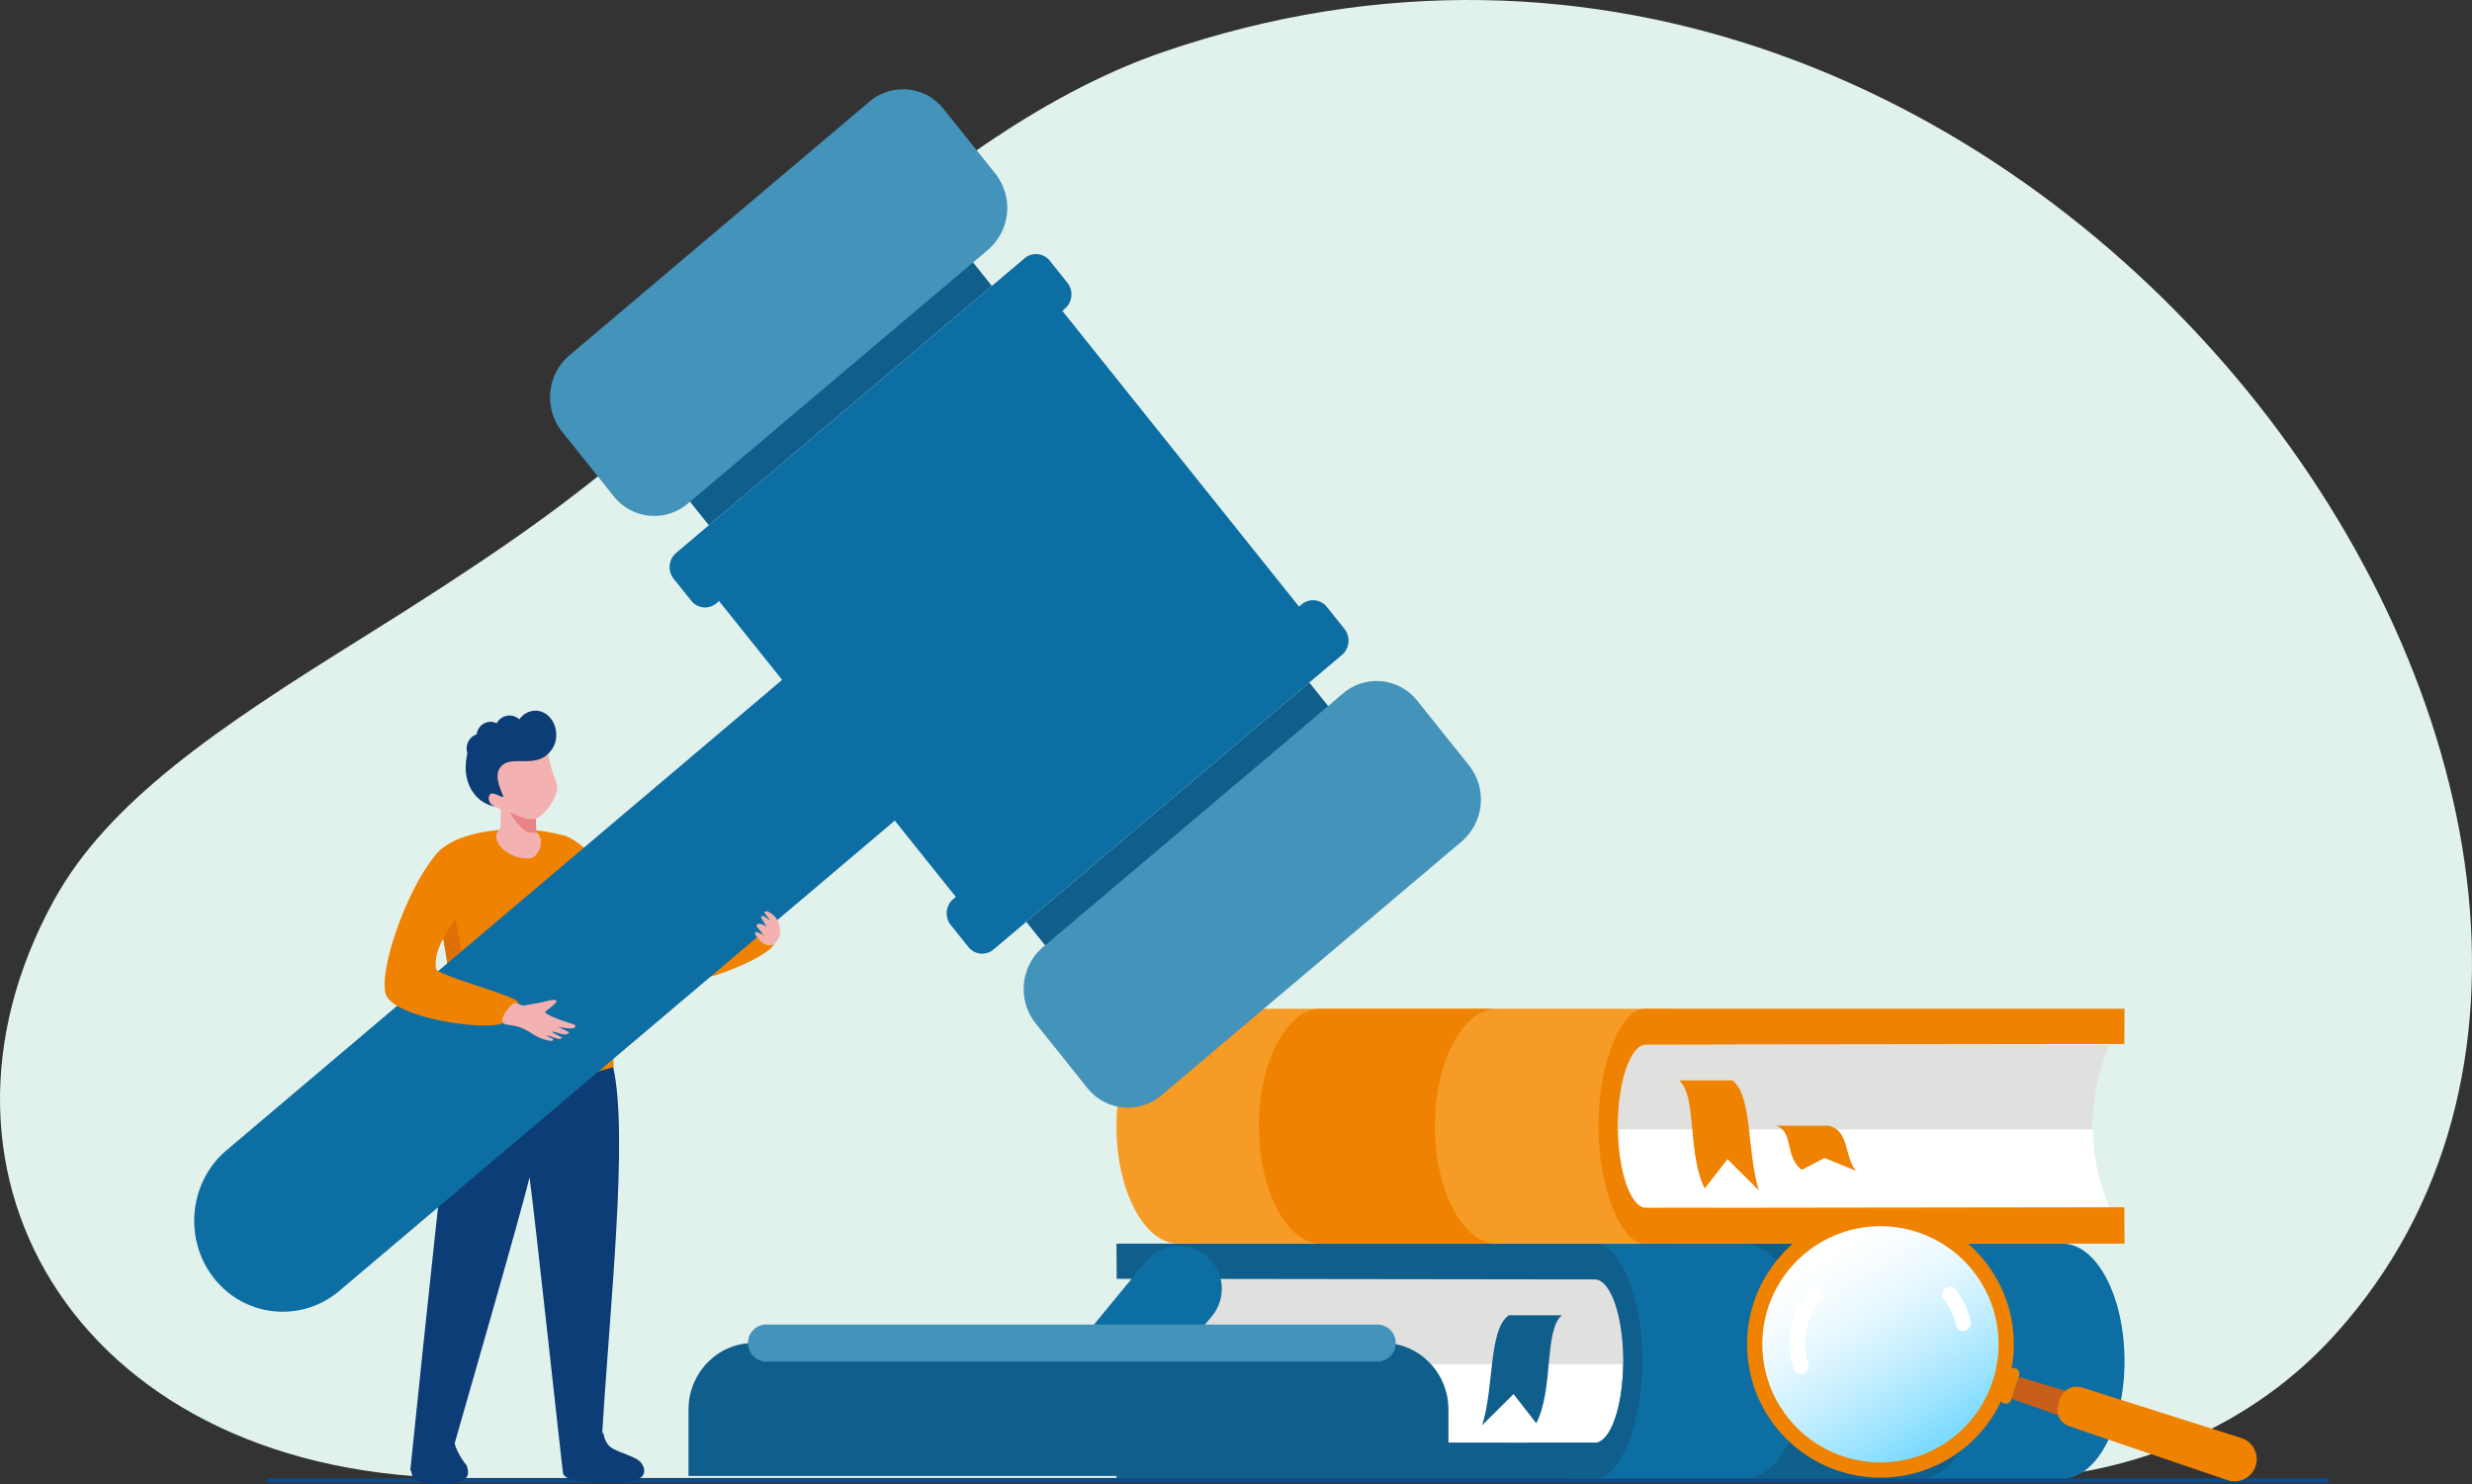 <?xml version="1.0" encoding="UTF-8"?>
<svg xmlns="http://www.w3.org/2000/svg" xmlns:xlink="http://www.w3.org/1999/xlink" id="Raggruppa_12919" data-name="Raggruppa 12919" width="997.331" height="598.831" viewBox="0 0 997.331 598.831">
  <rect x="0" y="0" width="997.331" height="598.831" fill="#333333" stroke="none"/>
  <defs>
    <clipPath id="clip-path">
      <path id="Tracciato_84" data-name="Tracciato 84" d="M2571.155,4692.537a47.677,47.677,0,0,0-6.836,60.293l.1-.058,1.194,1.934a47.664,47.664,0,1,0,5.545-62.169" transform="translate(-2556.605 -4679.157)" fill="none" clip-rule="evenodd"></path>
    </clipPath>
    <linearGradient id="linear-gradient" x1="0.81" y1="1.009" x2="0.287" y2="0.149" gradientUnits="objectBoundingBox">
      <stop offset="0" stop-color="#54d0ff"></stop>
      <stop offset="0.106" stop-color="#6fd7ff"></stop>
      <stop offset="0.325" stop-color="#a2e5ff"></stop>
      <stop offset="0.531" stop-color="#caf0ff"></stop>
      <stop offset="0.719" stop-color="#e7f8ff"></stop>
      <stop offset="0.881" stop-color="#f8fdff"></stop>
      <stop offset="1" stop-color="#fff"></stop>
    </linearGradient>
  </defs>
  <g id="Raggruppa_12852" data-name="Raggruppa 12852" transform="translate(0 0)">
    <path id="Tracciato_33" data-name="Tracciato 33" d="M2043.467,4016.583c-50.518,17.354-98.542,54.509-136.369,89.151-78.771,72.137-90.525,87.3-187.7,147.867-56.636,35.3-101.289,65.15-123.29,105.077-61.8,112.154,11.811,233.289,166.059,233.289h627.04s73.758,1.538,127.583-58.406c182.425-203.173-120.145-638.3-473.321-516.977" transform="translate(-1574.252 -3995.582)" fill="#e1f1ec" fill-rule="evenodd"></path>
    <path id="Tracciato_45" data-name="Tracciato 45" d="M1723.687,4819.658H2554.18a.937.937,0,0,1,.936.936h0a.938.938,0,0,1-.936.937H1723.687a.938.938,0,0,1-.934-.937h0a.937.937,0,0,1,.934-.936" transform="translate(-1615.271 -4223.208)" fill="#0f4884" fill-rule="evenodd"></path>
    <path id="Tracciato_46" data-name="Tracciato 46" d="M2638.964,4688.908h-197.9c-13.732,0-24.966,21.325-24.966,47.385h0c0,26.063,11.235,47.389,24.966,47.389h197.9c13.729,0,24.966-21.326,24.966-47.389h0c0-26.062-11.234-47.385-24.966-47.385" transform="translate(-1806.785 -4187.092)" fill="#0d6ea3" fill-rule="evenodd"></path>
    <path id="Tracciato_47" data-name="Tracciato 47" d="M2617.505,4688.908l-70.962,0c13.732,0,24.967,21.324,24.967,47.385v0c0,26.063-11.235,47.386-24.967,47.386l70.962,0c13.731,0,24.967-21.322,24.967-47.385h0c0-26.062-11.234-47.385-24.967-47.385" transform="translate(-1842.818 -4187.092)" fill="#105e8c" fill-rule="evenodd"></path>
    <path id="Tracciato_48" data-name="Tracciato 48" d="M2391.893,4774.753H2204.68a80.911,80.911,0,0,0,0-65.894h187.215c6.266,0,11.407,14.846,11.407,32.946s-5.139,32.948-11.409,32.948" transform="translate(-1748.388 -4192.603)" fill="#fff" fill-rule="evenodd"></path>
    <path id="Tracciato_49" data-name="Tracciato 49" d="M2211.675,4743.08a82.757,82.757,0,0,0-7-34.22h187.215c6.267,0,11.407,14.846,11.407,32.944,0,.426,0,.851-.01,1.276Z" transform="translate(-1748.388 -4192.603)" fill="#e0e0df" fill-rule="evenodd"></path>
    <path id="Tracciato_50" data-name="Tracciato 50" d="M2196.6,4783.679h193.69c9.024.005,18.566-21.6,18.566-47.67s-9.542-47.1-18.566-47.1H2196.6l.085,14.2,192.978.245c6.266.008,11.406,14.846,11.406,32.945s-5.138,32.948-11.406,32.948L2196.685,4769Z" transform="translate(-1746.156 -4187.092)" fill="#105e8c" fill-rule="evenodd"></path>
    <path id="Tracciato_51" data-name="Tracciato 51" d="M2432.583,4728.84h-21.429c-8.222,5.867-5.846,29.133-10.727,44.371l12.659-12.578,9.183,11.775c7.118-13.814,3.045-37.388,10.315-43.568" transform="translate(-1802.457 -4198.123)" fill="#105e8c" fill-rule="evenodd"></path>
    <path id="Tracciato_52" data-name="Tracciato 52" d="M2221.565,4557.966h197.9c13.732,0,24.966,21.325,24.966,47.385v0c0,26.062-11.235,47.388-24.966,47.388h-197.9c-13.729,0-24.965-21.324-24.965-47.388v0c0-26.062,11.234-47.385,24.965-47.385" transform="translate(-1746.156 -4150.923)" fill="#f69b25" fill-rule="evenodd"></path>
    <path id="Tracciato_53" data-name="Tracciato 53" d="M2301,4557.966l70.962,0c-13.732,0-24.967,21.324-24.967,47.384v0c0,26.061,11.235,47.384,24.967,47.384l-70.962,0c-13.731,0-24.967-21.322-24.967-47.385v0c0-26.062,11.234-47.385,24.967-47.385" transform="translate(-1768.097 -4150.923)" fill="#ef8200" fill-rule="evenodd"></path>
    <path id="Tracciato_54" data-name="Tracciato 54" d="M2487.417,4643.811H2674.63a80.915,80.915,0,0,1,0-65.893H2487.416c-6.267,0-11.407,14.847-11.407,32.947s5.14,32.946,11.409,32.946" transform="translate(-1823.334 -4156.434)" fill="#fff" fill-rule="evenodd"></path>
    <path id="Tracciato_55" data-name="Tracciato 55" d="M2667.636,4612.138a82.751,82.751,0,0,1,7-34.22H2487.416c-6.267,0-11.407,14.847-11.407,32.945,0,.427,0,.851.01,1.275Z" transform="translate(-1823.334 -4156.434)" fill="#e0e0df" fill-rule="evenodd"></path>
    <path id="Tracciato_56" data-name="Tracciato 56" d="M2677.507,4652.739H2483.818c-9.024,0-18.566-21.6-18.566-47.67s9.542-47.1,18.566-47.1h193.689l-.083,14.2-192.979.245c-6.266.01-11.407,14.847-11.407,32.946s5.139,32.946,11.407,32.946l192.979-.244Z" transform="translate(-1820.363 -4150.923)" fill="#ef8200" fill-rule="evenodd"></path>
    <path id="Tracciato_57" data-name="Tracciato 57" d="M2510.257,4597.9h21.428c8.223,5.869,5.847,29.134,10.728,44.372l-12.658-12.579-9.183,11.775c-7.117-13.814-3.046-37.386-10.315-43.568" transform="translate(-1832.795 -4161.953)" fill="#ef8200" fill-rule="evenodd"></path>
    <path id="Tracciato_58" data-name="Tracciato 58" d="M2151.464,4677.015c6.143,27.715-1.388,96.22-4.46,147.459l.482-.048s.384,4.423,3.688,6.275,9.062,3.3,11.017,5.221c1.409,1.386,6.8,9.235-12.506,8.712-13.718-.37-16.987-1.352-18.455-3.641-.206-.319-12.152-110.882-13.578-119.709-2.451,11.25-30.187,107.228-30.179,107.289.229,1.7,2.423,6.207,4.868,9.012.748,2.752,2.539,7.6-10.761,7.478s-10.569-3.573-11.992-5.791c5.9-57.054,15.389-148.991,18.364-164.172l.831-.791c2.371-97.658,52.856-72.491,48.31-13.368-.512,6.681,12.088,6.864,14.373,16.076" transform="translate(-1904.029 -4246.233)" fill="#0c3d76" fill-rule="evenodd"></path>
    <path id="Tracciato_59" data-name="Tracciato 59" d="M2022.2,4608.13c5.807,13.1,25.9,34.452,42.515,37,14.87,2.278,46.193-12.134,44.6-16.3-1.728-4.53-6.259-9.615-8.576-6.31-8.979,2.762-39.084-3.283-41.109-3.427-1.916-.138-22.621-28.792-34.4-33.188-1.4-.926-7.117,15.9-3.029,22.229" transform="translate(-1797.036 -4248.596)" fill="#ef8200" fill-rule="evenodd"></path>
    <path id="Tracciato_60" data-name="Tracciato 60" d="M2082.177,4594.9c-5.534,8.482,12.247,43.908,7.631,87,25.885,4.571,49.559,2.539,65.018-2.521-.723-17.56-.77-78.517-19.377-93.23-18.416-5.3-45.688-2.87-53.272,8.751" transform="translate(-1907.252 -4248.842)" fill="#ef8200" fill-rule="evenodd"></path>
    <path id="Tracciato_61" data-name="Tracciato 61" d="M2136.049,4623.717c2.542,14.837,5.944,35.153,3.831,54.879q1.36.239,2.711.455c1.029-3.215,2.129-5.353,3.2-20.346s-4.913-43.265-4.913-43.265l-4.828,8.274Z" transform="translate(-1957.324 -4245.542)" fill="#de7006" fill-rule="evenodd"></path>
    <path id="Tracciato_62" data-name="Tracciato 62" d="M2108.107,4646.834c.29,4.083.458,8.293.454,12.611,3.149.59,8.853-.279,18.013-.406,11.38-.158,16.157,2.872,16.157,2.872s1.423-7.26.914-8.566-10.264-3.708-15.344-5.012c-4.586-1.179-15.216-1.165-20.194-1.5" transform="translate(-1925.169 -4242.3)" fill="#146ccb" fill-rule="evenodd"></path>
    <path id="Tracciato_63" data-name="Tracciato 63" d="M2132.823,4574.976c-1.819,3.726-4.369,6.6-7.213,8l.1,5.413.767.669c3,3.3-.248,10.087-3.666,9.879-8.638.438-15.271-6.845-12.675-10.8l1.127-1.292.25-7.659c-.447-.027-3.691-1.921-4.656-2.226s-2.383-2.219-2.479-4.24,2.941-1.364,2.941-1.364c-3.677-5.173-7.842-9.4-2.441-14.056s17.8-7.377,17.8-7.377l7.465-2.659c-.95,2.647.321,11.479,2.238,17,1.718,4.946,2.885,5.715.442,10.715" transform="translate(-1909.39 -4252.581)" fill="#f4b1b1" fill-rule="evenodd"></path>
    <path id="Tracciato_64" data-name="Tracciato 64" d="M2110.219,4577.163s4.222,7.443,7.691,8.118,1.7.176,2.988.017l-.1-5.412c-2.389.395-4.728.2-10.582-2.723" transform="translate(-1904.58 -4249.494)" fill="#e98385" fill-rule="evenodd"></path>
    <path id="Tracciato_65" data-name="Tracciato 65" d="M2133.981,4558.965c-6.291,3.313-13.534-.617-17.2,3.818-1.814,2.2-1.632,5.363.4,10.253.6,1.441,1.4,2.5-.969,1.375-1.087-.518-2.877-1.241-3.488-.733-1.361,1.13-.674,3.506.411,4.271.485.341,1.4.852,1.4.852-8.461-1.648-11.987-9.5-11.867-15.814a27.565,27.565,0,0,1,.669-5.74,6.465,6.465,0,0,1-.269-1.849,5.984,5.984,0,0,1,4.027-5.786,5.735,5.735,0,0,1,5.517-5.05,5.244,5.244,0,0,1,2.343.553l.279-.075a5.871,5.871,0,0,1,5.1-3,5.812,5.812,0,0,1,3.971,1.567,8.006,8.006,0,0,1,6.482-3.528c4.643,0,8.408,4.35,8.408,9.717a10.179,10.179,0,0,1-3.717,8.063,9.381,9.381,0,0,1-1.5,1.108" transform="translate(-1914.779 -4253.323)" fill="#0c3d76" fill-rule="evenodd"></path>
    <path id="Tracciato_66" data-name="Tracciato 66" d="M1934.311,4542.077l-9.7-12.118a.233.233,0,0,0-.333-.033l-113.816,96.244a.249.249,0,0,0-.033.343l9.7,12.117a.235.235,0,0,0,.335.033l113.815-96.243a.249.249,0,0,0,.032-.344" transform="translate(-1396.229 -4254.376)" fill="#105e8c" fill-rule="evenodd"></path>
    <path id="Tracciato_67" data-name="Tracciato 67" d="M1934.756,4563.264l-20.886-26.1a20.876,20.876,0,0,0-29.85-2.986l-121.206,102.493a22.282,22.282,0,0,0-2.9,30.682l20.887,26.1a20.874,20.874,0,0,0,29.85,2.985l121.2-102.491a22.283,22.283,0,0,0,2.905-30.683" transform="translate(-1342.1 -4254.442)" fill="#4493ba"></path>
    <path id="Tracciato_68" data-name="Tracciato 68" d="M2268.533,4519.3,2165.21,4390.2a4.5,4.5,0,0,0-6.427-.643l-131.435,111.142a4.8,4.8,0,0,0-.626,6.607l28.815,36-224.187,189.83c-15.185,12.858-17.4,36.137-4.9,51.754a35.2,35.2,0,0,0,50.349,5.036l224.188-189.83-35.933-44.9,64.991,81.209a4.5,4.5,0,0,0,6.427.643l131.436-111.144a4.8,4.8,0,0,0,.625-6.606" transform="translate(-1739.986 -4268.975)" fill="#0d6ea3"></path>
    <path id="Tracciato_69" data-name="Tracciato 69" d="M1965.346,4511.273l-7.109-8.882a7.1,7.1,0,0,0-10.159-1.017l-140.6,118.9a7.582,7.582,0,0,0-.988,10.442l7.109,8.883a7.1,7.1,0,0,0,10.159,1.017l140.6-118.895a7.583,7.583,0,0,0,.989-10.443" transform="translate(-1422.914 -4257.493)" fill="#0d6ea3"></path>
    <path id="Tracciato_70" data-name="Tracciato 70" d="M2053.248,4373.593l9.7,12.117a.249.249,0,0,1-.033.344L1949.1,4482.3a.234.234,0,0,1-.335-.035l-9.7-12.117a.249.249,0,0,1,.032-.343l113.816-96.243a.234.234,0,0,1,.334.033" transform="translate(-1662.925 -4270.522)" fill="#105e8c" fill-rule="evenodd"></path>
    <path id="Tracciato_71" data-name="Tracciato 71" d="M2091.906,4320.743l20.886,26.1a22.282,22.282,0,0,1-2.9,30.683l-121.206,102.493a20.875,20.875,0,0,1-29.85-2.986l-20.886-26.1a22.285,22.285,0,0,1,2.9-30.684l121.206-102.493a20.874,20.874,0,0,1,29.85,2.986" transform="translate(-1711.223 -4276.788)" fill="#4493ba"></path>
    <path id="Tracciato_72" data-name="Tracciato 72" d="M2062.4,4375.782l7.1,8.874a7.573,7.573,0,0,1-.987,10.431L1927.9,4513.992a7.1,7.1,0,0,1-10.149-1.015l-7.1-8.874a7.577,7.577,0,0,1,.989-10.432l140.613-118.9a7.1,7.1,0,0,1,10.149,1.015" transform="translate(-1638.86 -4270.565)" fill="#0d6ea3"></path>
    <path id="Tracciato_73" data-name="Tracciato 73" d="M2178.96,4725.072l23.538-28.612a17.352,17.352,0,0,1,24.352-2.369h0a17.353,17.353,0,0,1,2.37,24.353l-23.537,28.612a17.353,17.353,0,0,1-24.352,2.37h0a17.353,17.353,0,0,1-2.369-24.354" transform="translate(-1740.201 -4187.44)" fill="#0d6ea3"></path>
    <path id="Tracciato_74" data-name="Tracciato 74" d="M2149.515,4605.991c-.425-9.307-6.791-19.795-13.2-11.9-11.093,13.653-22.293,45.785-19.259,55.15,3.155,9.4,39.582,14.986,47.448,11.6,3.706-1.594,4.775-1.937,5.879-4.513.639-1.5,1.3-3.828-1.84-5.256-8.337-3.793-30.781-9.777-31.258-12.113-1.641-12.552,12.762-21.408,12.234-32.97" transform="translate(-1961.386 -4248.034)" fill="#ef8200" fill-rule="evenodd"></path>
    <path id="Tracciato_75" data-name="Tracciato 75" d="M2100.4,4647l3.564,1.189,7.973-1.434c.89-.413,6.689-1.8,5.149.164-1.083,1.381-4.42,3.655-4.337,3.809,1.067,2,11.867,5,11.973,5.175,1.5,2.527-5.464,1.037-6.657.839-.312-.053,4.571,2.125,4.349,2.333a2.375,2.375,0,0,1-2.268.7c-1.605-.309-4.271-1.294-4.591-1.055s4.42,2.32,4.093,2.527a2.076,2.076,0,0,1-1.759.278c-1.655-.366-4.064-1.437-4.47-1.27s3.071,1.449,2.674,1.574c-.308.1-.39.667-.7.625-8.341-1.132-8.206-5.534-17.791-6.567-5.331-.575.965-8.041,2.8-8.887" transform="translate(-1892.822 -4242.398)" fill="#f4b1b1" fill-rule="evenodd"></path>
    <path id="Tracciato_76" data-name="Tracciato 76" d="M1767.3,4824.991H2073.9V4798.18c0-14.746-11.737-26.811-26.083-26.811h-254.43c-14.346,0-26.082,12.065-26.082,26.811Z" transform="translate(-1489.525 -4229.443)" fill="#105e8c"></path>
    <path id="Tracciato_77" data-name="Tracciato 77" d="M2041.158,4764.6H1794.392a7.393,7.393,0,0,0-7.267,7.469v0a7.391,7.391,0,0,0,7.267,7.469h246.766a7.391,7.391,0,0,0,7.266-7.469v0a7.392,7.392,0,0,0-7.266-7.469" transform="translate(-1485.332 -4230.141)" fill="#4493ba" fill-rule="evenodd"></path>
    <path id="Tracciato_78" data-name="Tracciato 78" d="M2018.546,4622.055c.622-1.039,4.483,2.063,4.483,2.063l-3.846-4.568c-.145-2,3.13-.738,4.15.317l-2.387-3.877s.27-.975.984-.643a31.142,31.142,0,0,1,2.915,1.994l-2.633-3.446a1.465,1.465,0,0,1,1.815-.186c4.635,2.281,5.67,8.074,3.66,11.276-3.823,6.089-9.623-2.127-9.141-2.931" transform="translate(-1713.922 -4245.742)" fill="#f4b1b1" fill-rule="evenodd"></path>
    <path id="Tracciato_79" data-name="Tracciato 79" d="M2564.317,4623.169h21.429c8.222,2.4,5.846,11.917,10.728,18.15l-12.659-5.145-9.183,4.817c-7.118-5.651-3.045-15.294-10.315-17.822" transform="translate(-1847.727 -4168.934)" fill="#ef8200" fill-rule="evenodd"></path>
    <path id="Tracciato_80" data-name="Tracciato 80" d="M2570.351,4754.963a43.89,43.89,0,1,0,1.077-62.06,43.89,43.89,0,0,0-1.077,62.06m-7.134,6.892a53.809,53.809,0,1,0,1.32-76.086A53.809,53.809,0,0,0,2563.217,4761.855Z" transform="translate(-1843.25 -4182.052)" fill="#ef8200" fill-rule="evenodd"></path>
    <path id="Tracciato_81" data-name="Tracciato 81" d="M2695.526,4772.047l2.9-8.871,90.863,27.294c3.221.969,5.12,5.241,4.073,8.441s-5.171,5.706-8.349,4.589Z" transform="translate(-1883.97 -4207.607)" fill="#c75e1a" fill-rule="evenodd"></path>
    <path id="Tracciato_82" data-name="Tracciato 82" d="M2689.333,4769.486l3.2-9.792a2.3,2.3,0,0,1,4.365,1.429l-3.2,9.79a2.3,2.3,0,1,1-4.365-1.427" transform="translate(-1882.227 -4206.208)" fill="#ef8200" fill-rule="evenodd"></path>
    <path id="Tracciato_83" data-name="Tracciato 83" d="M2789.764,4806.381l-63.456-21.623c-4.658-1.586-6.084-5.508-4.53-10.176s5.066-6.932,9.753-5.445l63.886,20.266a8.947,8.947,0,1,1-5.654,16.978" transform="translate(-1891.054 -4209.128)" fill="#ef8200" fill-rule="evenodd"></path>
    <g id="Raggruppa_2" data-name="Raggruppa 2" transform="translate(711.008 494.759)">
      <g id="Raggruppa_1" data-name="Raggruppa 1" transform="translate(0)" clip-path="url(#clip-path)">
        <rect id="Rettangolo_49" data-name="Rettangolo 49" width="104.758" height="105.135" transform="translate(-4.53 -4.907)" fill="url(#linear-gradient)"></rect>
      </g>
    </g>
    <path id="Tracciato_85" data-name="Tracciato 85" d="M2579.591,4714.861a3.128,3.128,0,1,1,4.587,4.253c-5.823,6.306-7.7,17.111-4.85,25.137a3.133,3.133,0,0,1-5.9,2.11,32.325,32.325,0,0,1-1.035-16.716,30.388,30.388,0,0,1,7.2-14.784" transform="translate(-1849.783 -4193.985)" fill="#fff"></path>
    <path id="Tracciato_86" data-name="Tracciato 86" d="M2658.462,4719.265a28.644,28.644,0,0,1,3.918,9.112,2.73,2.73,0,0,0,3.345,2.341,3.229,3.229,0,0,0,2.582-3.7,31.526,31.526,0,0,0-6.259-13.194,3.158,3.158,0,0,0-5.127.982c-.933,1.9.6,2.994,1.54,4.457" transform="translate(-1873.226 -4193.713)" fill="#fff"></path>
  </g>
</svg>

